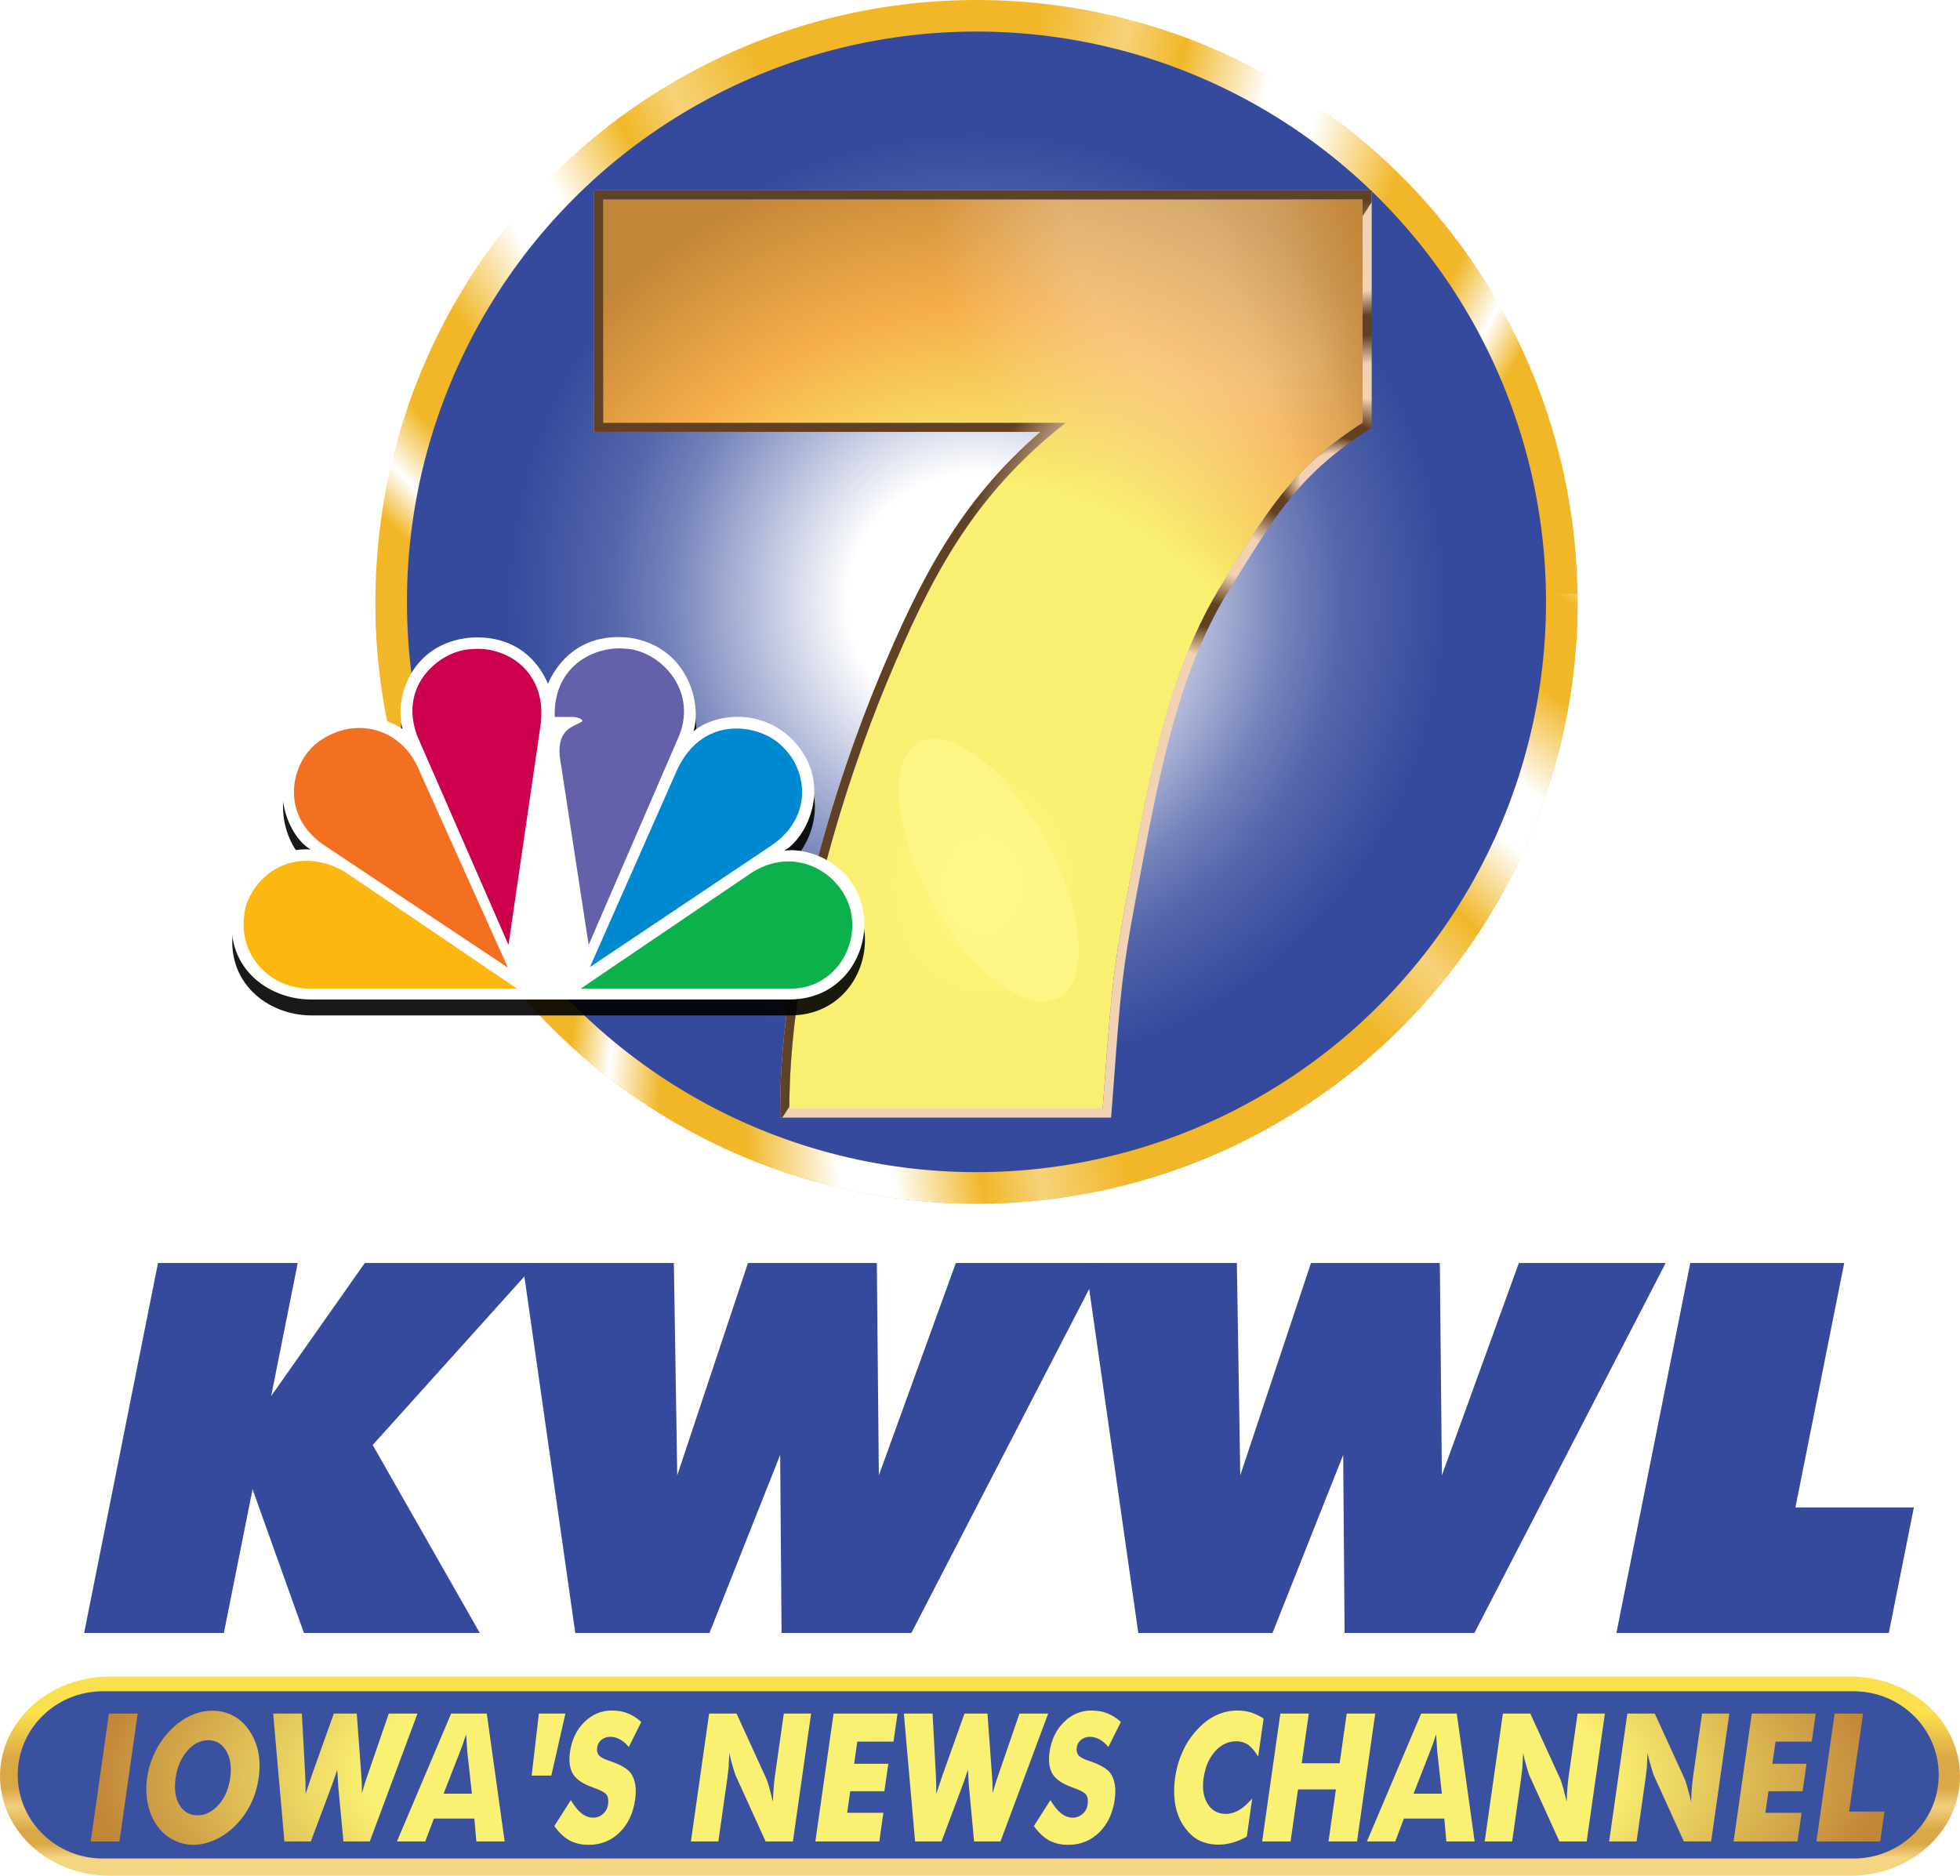 <svg width="3867" height="3701" viewBox="0 0 3867 3701" fill="none" xmlns="http://www.w3.org/2000/svg">
<path fill-rule="evenodd" clip-rule="evenodd" d="M166 3222H441.67L498.273 2938.45L599.686 3222H946.635L735.31 2851.12L1058.48 2492.02H719.745L534.997 2754.48L587.39 2492.02H311.721L166 3222Z" fill="#364A9D"/>
<path fill-rule="evenodd" clip-rule="evenodd" d="M2840.75 2492.01H2586.5L2446.99 2910.96L2440.29 2492.01H2141.59L2245.82 3221.97H2510.61L2650.05 2870.74L2652.82 3221.97L2908.92 3221.99L3286.29 2492.01L2996.64 2492.03L2844.75 2910.96L2840.75 2492.01Z" fill="#364A9D"/>
<path fill-rule="evenodd" clip-rule="evenodd" d="M3189.09 3221.99H3726.55L3776 2974.26H3542.3L3638.56 2492.03H3334.81L3189.09 3221.99Z" fill="#364A9D"/>
<path fill-rule="evenodd" clip-rule="evenodd" d="M1729.93 2492H1475.69L1336.17 2910.95L1329.48 2492H1030.77L1135 3221.96H1399.79L1539.23 2870.72L1542 3221.96L1798.1 3221.98L2175.47 2492L1885.82 2492.02L1733.93 2910.95L1729.93 2492Z" fill="#364A9D"/>
<path d="M0 3504.5C0 3395.98 96.873 3308 216.372 3308H3650.63C3770.13 3308 3867 3395.98 3867 3504.5C3867 3613.02 3770.13 3701 3650.63 3701H216.371C96.873 3701 0 3613.02 0 3504.5Z" fill="url(#paint0_linear_6666_953)"/>
<path d="M35 3502C35 3410.87 110.191 3337 202.944 3337H3657.06C3749.81 3337 3825 3410.87 3825 3502C3825 3593.13 3749.81 3667 3657.06 3667H202.944C110.191 3667 35 3593.13 35 3502Z" fill="#39519F"/>
<path d="M179 3633.28L214.905 3381.03H271.581L235.675 3633.28H179Z" fill="url(#paint1_radial_6666_953)"/>
<path d="M510.352 3507.67C507.752 3525.94 502.652 3542.99 495.052 3558.85C487.5 3574.35 477.52 3588.48 465.111 3601.23C452.844 3613.64 439.486 3623.17 425.037 3629.83C409.915 3636.61 395.417 3640 381.541 3640C367.477 3640 353.943 3636.61 340.938 3629.83C328.121 3623.06 317.571 3613.52 309.288 3601.23C300.847 3589.4 294.905 3575.16 291.463 3558.5C288.159 3542.19 287.758 3525.25 290.26 3507.67C292.761 3490.1 297.986 3473.15 305.933 3456.84C314.116 3440.19 324.113 3425.94 335.923 3414.11C348.035 3401.48 361.315 3391.83 375.764 3385.17C389.822 3378.62 404.304 3375.34 419.212 3375.34C434.119 3375.34 447.755 3378.68 460.12 3385.34C472.501 3391.89 482.996 3401.48 491.605 3414.11C500.307 3426.75 506.295 3440.99 509.571 3456.84C512.658 3472.7 512.919 3489.64 510.352 3507.67ZM389.83 3581.76C405.3 3581.76 419.244 3574.7 431.662 3560.57C437.816 3553.56 442.733 3545.69 446.413 3536.96C450.093 3528.23 452.702 3518.47 454.239 3507.67C457.231 3486.65 454.631 3469.02 446.439 3454.78C438.043 3440.65 426.204 3433.58 410.922 3433.58C395.265 3433.58 381.368 3440.65 369.231 3454.78C357.094 3468.9 349.522 3486.54 346.513 3507.67C343.39 3529.61 345.833 3547.36 353.842 3560.91C362.083 3574.81 374.079 3581.76 389.83 3581.76Z" fill="url(#paint2_radial_6666_953)"/>
<path d="M703.889 3381.03L712.696 3500.95C713.134 3505.78 713.505 3511.41 713.808 3517.84C713.856 3520.14 713.898 3523.47 713.933 3527.83C713.984 3532.08 714.017 3535.47 714.033 3538C716.408 3530.53 718.635 3523.12 720.712 3515.77C721.782 3512.21 723.469 3507.27 725.775 3500.95L767.033 3381.03H823.709L729.581 3633.28H677.547L667.421 3525.59C666.784 3517.55 666.338 3510.14 666.084 3503.36C666.088 3502.68 666.003 3501.3 665.829 3499.23C665.654 3497.16 665.49 3494.69 665.336 3491.82C665.034 3492.62 663.896 3496.01 661.921 3501.99C658.925 3511.18 656.164 3519.04 653.638 3525.59L613.277 3633.28H561.102L538.925 3381.03H595.601L602.06 3501.64C602.237 3505.66 602.471 3511.92 602.762 3520.42C602.986 3529.38 603.072 3535.7 603.017 3539.38C605.25 3532.25 606.907 3527.2 607.988 3524.21C611.016 3514.79 613.54 3507.27 615.56 3501.64L658.605 3381.03H703.889Z" fill="url(#paint3_radial_6666_953)"/>
<path d="M875.193 3539.03H931.024L921.915 3455.81C921.659 3454.32 921.357 3450.18 921.009 3443.4C920.544 3435.48 920.112 3428.3 919.715 3421.87C917.569 3427.72 915.602 3433.64 913.814 3439.61C911.496 3445.36 909.462 3450.76 907.712 3455.81L875.193 3539.03ZM783.163 3633.28L890.088 3381.03H960.405L995.661 3633.28H939.829L935.848 3588.14H856.108L838.995 3633.28H783.163Z" fill="url(#paint4_radial_6666_953)"/>
<path d="M1063.21 3381.03H1115.52L1087.73 3503.36H1048.91L1063.21 3381.03Z" fill="url(#paint5_radial_6666_953)"/>
<path d="M1126.24 3551.78C1133.2 3563.5 1140.21 3572.17 1147.29 3577.8C1154.72 3583.54 1162.37 3586.41 1170.25 3586.41C1177.66 3586.41 1184.15 3583.94 1189.73 3579.01C1195.3 3574.07 1198.63 3567.81 1199.71 3560.22C1200.89 3551.95 1199.8 3545.46 1196.44 3540.75C1192.76 3536.27 1183.91 3531.62 1169.87 3526.8C1150.76 3520.14 1137.78 3511.52 1130.94 3500.95C1124.04 3490.15 1121.91 3475.45 1124.56 3456.84C1128 3432.72 1137.4 3413.08 1152.78 3397.92C1167.99 3382.64 1186.14 3375 1207.23 3375C1219.14 3375 1229.65 3376.9 1238.77 3380.69C1248.35 3384.48 1257.16 3390.11 1265.19 3397.57L1240.58 3447.02C1235.32 3440.47 1229.48 3435.42 1223.05 3431.86C1216.77 3428.53 1210.4 3426.86 1203.93 3426.86C1197.37 3426.86 1191.59 3428.87 1186.62 3432.89C1181.86 3436.68 1179.03 3441.74 1178.13 3448.06C1177.26 3454.14 1178.37 3459.2 1181.46 3463.22C1184.76 3467.01 1191.46 3470.63 1201.57 3474.07C1201.93 3474.19 1202.24 3474.3 1202.5 3474.42C1202.78 3474.42 1203.19 3474.53 1203.72 3474.76C1225.53 3482.23 1239.43 3490.61 1245.42 3499.92C1249.37 3505.78 1252.07 3513.19 1253.51 3522.15C1254.74 3530.65 1254.58 3540.29 1253.05 3551.09C1249.25 3577.74 1239.02 3599.28 1222.33 3615.71C1205.59 3631.9 1185.31 3640 1161.5 3640C1146.87 3640 1134.21 3637.07 1123.51 3631.21C1112.91 3625.35 1102.95 3615.94 1093.64 3602.96L1126.24 3551.78Z" fill="url(#paint6_radial_6666_953)"/>
<path d="M1363.14 3633.28L1399.04 3381.03H1453.19L1512.49 3510.77C1513.95 3514.33 1515.68 3519.68 1517.66 3526.8C1520.2 3535.99 1522.6 3545.46 1524.87 3555.23C1525.34 3542.02 1525.86 3532.77 1526.42 3527.49C1527.04 3519.22 1527.8 3511.92 1528.69 3505.6L1546.43 3381.03H1600.29L1564.38 3633.28H1510.52L1451.29 3503.02C1450.43 3501.18 1448.71 3495.78 1446.14 3486.82C1443.81 3479.47 1441.39 3470.17 1438.87 3458.91C1438.53 3467.87 1438.09 3477.17 1437.56 3486.82C1436.4 3497.62 1435.55 3504.92 1435.01 3508.71L1417.28 3633.28H1363.14Z" fill="url(#paint7_radial_6666_953)"/>
<path d="M1608.68 3633.28L1644.59 3381.03H1770.74L1762.86 3436.34H1691.42L1685.19 3480.1H1752.56L1744.86 3534.21H1677.49L1671.43 3576.77H1742.88L1734.83 3633.28H1608.68Z" fill="url(#paint8_radial_6666_953)"/>
<path d="M1948.22 3381.03L1957.02 3500.95C1957.46 3505.78 1957.83 3511.41 1958.14 3517.84C1958.18 3520.14 1958.23 3523.47 1958.26 3527.83C1958.31 3532.08 1958.35 3535.47 1958.36 3538C1960.74 3530.53 1962.96 3523.12 1965.04 3515.77C1966.11 3512.21 1967.8 3507.27 1970.1 3500.95L2011.36 3381.03H2068.04L1973.91 3633.28H1921.88L1911.75 3525.59C1911.11 3517.55 1910.67 3510.14 1910.41 3503.36C1910.42 3502.68 1910.33 3501.3 1910.16 3499.23C1909.98 3497.16 1909.82 3494.69 1909.66 3491.82C1909.36 3492.62 1908.22 3496.01 1906.25 3501.99C1903.25 3511.18 1900.49 3519.04 1897.97 3525.59L1857.61 3633.28H1805.43L1783.25 3381.03H1839.93L1846.39 3501.64C1846.57 3505.66 1846.8 3511.92 1847.09 3520.42C1847.31 3529.38 1847.4 3535.7 1847.35 3539.38C1849.58 3532.25 1851.23 3527.2 1852.32 3524.21C1855.34 3514.79 1857.87 3507.27 1859.89 3501.64L1902.93 3381.03H1948.22Z" fill="url(#paint9_radial_6666_953)"/>
<path d="M2072.42 3551.78C2079.38 3563.5 2086.4 3572.17 2093.47 3577.8C2100.9 3583.54 2108.56 3586.41 2116.43 3586.41C2123.84 3586.41 2130.33 3583.94 2135.91 3579.01C2141.49 3574.07 2144.82 3567.81 2145.9 3560.22C2147.07 3551.95 2145.98 3545.46 2142.62 3540.75C2138.95 3536.27 2130.09 3531.62 2116.06 3526.8C2096.94 3520.14 2083.97 3511.52 2077.13 3500.95C2070.22 3490.15 2068.1 3475.45 2070.75 3456.84C2074.18 3432.72 2083.59 3413.08 2098.96 3397.92C2114.17 3382.64 2132.32 3375 2153.42 3375C2165.32 3375 2175.84 3376.9 2184.95 3380.69C2194.54 3384.48 2203.35 3390.11 2211.38 3397.57L2186.76 3447.02C2181.51 3440.47 2175.66 3435.42 2169.23 3431.86C2162.95 3428.53 2156.58 3426.86 2150.11 3426.86C2143.55 3426.86 2137.78 3428.87 2132.8 3432.89C2128.04 3436.68 2125.21 3441.74 2124.31 3448.06C2123.45 3454.14 2124.56 3459.2 2127.64 3463.22C2130.94 3467.01 2137.65 3470.63 2147.75 3474.07C2148.11 3474.19 2148.42 3474.3 2148.69 3474.42C2148.97 3474.42 2149.37 3474.53 2149.9 3474.76C2171.72 3482.23 2185.62 3490.61 2191.61 3499.92C2195.56 3505.78 2198.25 3513.19 2199.69 3522.15C2200.92 3530.65 2200.77 3540.29 2199.23 3551.09C2195.44 3577.74 2185.2 3599.28 2168.52 3615.71C2151.77 3631.9 2131.49 3640 2107.68 3640C2093.05 3640 2080.39 3637.07 2069.69 3631.21C2059.09 3625.35 2049.13 3615.94 2039.82 3602.96L2072.42 3551.78Z" fill="url(#paint10_radial_6666_953)"/>
<path d="M2493.04 3390.85L2482.35 3465.98C2475.81 3455.29 2469.31 3447.54 2462.88 3442.71C2455.58 3438 2447.66 3435.65 2439.13 3435.65C2423.1 3435.65 2409.06 3442.37 2397.02 3455.81C2392.87 3460.63 2389.34 3465.69 2386.43 3470.97C2383.54 3476.14 2381.05 3482.06 2378.98 3488.72C2377.02 3495.27 2375.55 3501.93 2374.59 3508.71C2371.71 3528.92 2374.38 3545.75 2382.59 3559.19C2390.93 3572.4 2402.97 3579.01 2418.72 3579.01C2427.16 3579.01 2435.76 3576.54 2444.53 3571.6C2452.29 3567.12 2460.98 3559.42 2470.6 3548.51L2459.88 3623.8C2448.63 3629.78 2439.2 3633.74 2431.61 3635.69C2422.14 3638.33 2413.05 3639.66 2404.33 3639.66C2393.26 3639.66 2383.09 3637.99 2373.82 3634.66C2364.52 3631.44 2356.51 3626.5 2349.77 3619.84C2336.22 3606.98 2326.76 3591.12 2321.38 3572.29C2316.09 3552.76 2315.15 3531.11 2318.53 3507.33C2321.24 3488.26 2326.36 3470.74 2333.89 3454.78C2337.33 3447.08 2341.31 3439.84 2345.84 3433.07C2350.47 3426.17 2356.17 3419.05 2362.94 3411.7C2374.55 3399.29 2386.92 3390.11 2400.05 3384.13C2413.11 3378.04 2427.09 3375 2442 3375C2450.53 3375 2459.26 3376.26 2468.18 3378.79C2476.94 3381.78 2485.23 3385.8 2493.04 3390.85Z" fill="url(#paint11_radial_6666_953)"/>
<path d="M2490.18 3633.28L2526.08 3381.03H2582.19L2568.24 3479.07H2643.06L2657.01 3381.03H2713.27L2677.36 3633.28H2621.11L2635.72 3530.59H2560.91L2546.29 3633.28H2490.18Z" fill="url(#paint12_radial_6666_953)"/>
<path d="M2788.94 3539.03H2844.77L2835.66 3455.81C2835.4 3454.32 2835.1 3450.18 2834.75 3443.4C2834.29 3435.48 2833.86 3428.3 2833.46 3421.87C2831.31 3427.72 2829.35 3433.64 2827.56 3439.61C2825.24 3445.36 2823.21 3450.76 2821.46 3455.81L2788.94 3539.03ZM2696.91 3633.28L2803.83 3381.03H2874.15L2909.41 3633.28H2853.57L2849.59 3588.14H2769.85L2752.74 3633.28H2696.91Z" fill="url(#paint13_radial_6666_953)"/>
<path d="M2929.24 3633.28L2965.14 3381.03H3019.28L3078.59 3510.77C3080.05 3514.33 3081.77 3519.68 3083.76 3526.8C3086.3 3535.99 3088.7 3545.46 3090.96 3555.23C3091.44 3542.02 3091.96 3532.77 3092.52 3527.49C3093.14 3519.22 3093.89 3511.92 3094.79 3505.6L3112.52 3381.03H3166.39L3130.48 3633.28H3076.62L3017.39 3503.02C3016.53 3501.18 3014.81 3495.78 3012.24 3486.82C3009.91 3479.47 3007.49 3470.17 3004.96 3458.91C3004.63 3467.87 3004.19 3477.17 3003.66 3486.82C3002.5 3497.62 3001.65 3504.92 3001.11 3508.71L2983.38 3633.28H2929.24Z" fill="url(#paint14_radial_6666_953)"/>
<path d="M3174.78 3633.28L3210.69 3381.03H3264.83L3324.13 3510.77C3325.6 3514.33 3327.32 3519.68 3329.31 3526.8C3331.84 3535.99 3334.24 3545.46 3336.51 3555.23C3336.98 3542.02 3337.5 3532.77 3338.07 3527.49C3338.68 3519.22 3339.44 3511.92 3340.34 3505.6L3358.07 3381.03H3411.93L3376.03 3633.28H3322.17L3262.94 3503.02C3262.07 3501.18 3260.36 3495.78 3257.79 3486.82C3255.46 3479.47 3253.03 3470.17 3250.51 3458.91C3250.17 3467.87 3249.74 3477.17 3249.21 3486.82C3248.05 3497.62 3247.2 3504.92 3246.66 3508.71L3228.93 3633.28H3174.78Z" fill="url(#paint15_radial_6666_953)"/>
<path d="M3420.33 3633.28L3456.23 3381.03H3582.38L3574.51 3436.34H3503.07L3496.84 3480.1H3564.2L3556.5 3534.21H3489.14L3483.08 3576.77H3554.52L3546.48 3633.28H3420.33Z" fill="url(#paint16_radial_6666_953)"/>
<path d="M3583.75 3633.28L3619.65 3381.03H3675.76L3648.25 3574.35H3718L3709.61 3633.28H3583.75Z" fill="url(#paint17_radial_6666_953)"/>
<ellipse cx="1926.58" cy="1187.5" rx="1185.92" ry="1187.5" fill="url(#paint18_radial_6666_953)"/>
<path d="M3112.39 1171.15C3112.46 1176.59 3112.5 1182.05 3112.5 1187.5C3112.5 1843.34 2581.54 2375 1926.58 2375C1271.62 2375 740.662 1843.34 740.662 1187.5C740.662 1182.05 740.699 1176.59 740.772 1171.15H3112.39Z" fill="url(#paint19_radial_6666_953)"/>
<ellipse cx="1926.58" cy="1187.5" rx="1123.67" ry="1125.25" fill="url(#paint20_radial_6666_953)"/>
<path d="M1190.13 393.555H2688.35V834.244C2543.81 927.956 2499.28 1011.9 2411.92 1151.11C2306.07 1320.21 2269.61 1521.9 2223.06 1770.44C2192.9 1931.45 2192.38 1966.86 2175.58 2187.2H1557.29C1557.29 1893.36 1664.38 1551.19 1750.91 1343.66C1837.43 1136.13 1920.25 977.545 2102.42 834.244H1190.13V393.555Z" fill="url(#paint21_radial_6666_953)"/>
<path d="M1190.13 393.555H2688.35V834.244C2543.81 927.956 2499.28 1011.9 2411.92 1151.11C2306.07 1320.21 2269.61 1521.9 2223.06 1770.44C2192.9 1931.45 2192.38 1966.86 2175.58 2187.2H1557.29C1557.29 1893.36 1664.38 1551.19 1750.91 1343.66C1837.43 1136.13 1920.25 977.545 2102.42 834.244H1190.13V393.555Z" fill="url(#paint22_radial_6666_953)"/>
<path d="M1190.13 393.555H2688.35V834.244C2543.81 927.956 2499.28 1011.9 2411.92 1151.11C2306.07 1320.21 2269.61 1521.9 2223.06 1770.44C2192.9 1931.45 2192.38 1966.86 2175.58 2187.2H1557.29C1557.29 1893.36 1664.38 1551.19 1750.91 1343.66C1837.43 1136.13 1920.25 977.545 2102.42 834.244H1190.13V393.555Z" fill="url(#paint23_linear_6666_953)"/>
<g opacity="0.6" filter="url(#filter0_f_6666_953)">
<path d="M2062.09 1655.82C2138.57 1795.16 2150.64 1935.52 2089.05 1969.32C2027.46 2003.13 1915.53 1917.59 1839.05 1778.25C1762.57 1638.92 1750.5 1498.56 1812.09 1464.75C1873.68 1430.94 1985.61 1516.49 2062.09 1655.82Z" fill="#FFF891"/>
</g>
<path fill-rule="evenodd" clip-rule="evenodd" d="M1172.19 375.617V852.18H2052.5C1893.31 990.021 1814.97 1143.4 1734.35 1336.76C1647.45 1545.19 1539.35 1889.91 1539.35 2187.2V2205.14H2192.2L2193.47 2188.56C2195.24 2165.23 2196.84 2143.98 2198.31 2124.45C2210.7 1959.44 2213.91 1916.73 2240.69 1773.74L2242.67 1763.16L2242.67 1763.16C2288.46 1518.63 2324.91 1323.93 2427.11 1160.64C2434.27 1149.23 2441.14 1138.21 2447.78 1127.55L2447.82 1127.48C2522.38 1007.76 2568.9 933.061 2698.11 849.293L2706.29 843.991V375.617H1172.19ZM2102.42 834.243H1190.13V393.554H2688.35V834.243C2555.71 920.235 2507.3 997.999 2432.72 1117.79L2432.66 1117.89C2425.98 1128.61 2419.1 1139.67 2411.92 1151.11C2307.89 1317.31 2270.88 1515 2225.44 1757.71L2223.06 1770.44C2196.09 1914.42 2192.82 1957.96 2180.42 2123.11C2178.95 2142.65 2177.36 2163.89 2175.58 2187.2H1557.29C1557.29 2181.24 1557.33 2175.26 1557.42 2169.26C1561.62 1879.54 1666.14 1546.98 1750.91 1343.66C1833.84 1144.74 1913.36 990.801 2080.23 852.18C2087.46 846.173 2094.85 840.195 2102.42 834.243Z" fill="url(#paint24_radial_6666_953)"/>
<path d="M2706.29 398.875V375.617H1172.19V852.18H2052.5C1893.31 990.021 1814.97 1143.4 1734.35 1336.76C1647.45 1545.19 1539.35 1889.91 1539.35 2187.2V2205.14H1543.44L1557.29 2183.63C1557.31 2178.85 1557.35 2174.06 1557.42 2169.26C1561.62 1879.54 1666.14 1546.98 1750.91 1343.66C1833.84 1144.74 1913.36 990.801 2080.23 852.18C2087.46 846.173 2094.85 840.195 2102.42 834.243H1190.13V393.554H2688.35V426.736L2706.29 398.875Z" fill="url(#paint25_radial_6666_953)"/>
<g opacity="0.9" filter="url(#filter1_f_6666_953)">
<path d="M1082.32 1380.94C1062.86 1333.75 1015.44 1282.8 926.649 1289.8C813.537 1301.74 778.285 1406.99 795.38 1469.78C750.33 1440.16 673.725 1427.14 606.861 1482.75C520.53 1566.78 566.705 1680.41 614.166 1707.67C561.861 1702.97 479.197 1737.29 460.908 1827.05C441.454 1938.51 528.96 2003.48 614.166 2003.48H1559.02C1657.55 2003.48 1712.22 1920.72 1706.09 1842.67C1696.42 1740.8 1600.42 1701.71 1548.05 1710.08C1591.8 1686.38 1650.24 1575.04 1561.38 1487.51C1490.85 1422.37 1400.93 1446.07 1369.32 1474.49C1386.36 1420.07 1358.42 1307.58 1244.01 1289.79C1236.11 1288.93 1228.49 1288.47 1221.24 1288.47C1133.91 1288.48 1094.64 1350.46 1082.32 1380.94Z" fill="black"/>
</g>
<path d="M1081.15 1349.47C1061.69 1302.29 1014.28 1251.33 925.483 1258.33C812.371 1270.27 777.119 1375.52 794.214 1438.31C749.164 1408.69 672.559 1395.67 605.694 1451.28C519.364 1535.31 565.539 1648.95 613 1676.2C560.695 1671.5 478.031 1705.82 459.742 1795.59C440.288 1907.04 527.794 1972.02 613 1972.02H1557.86C1656.39 1972.02 1711.06 1889.25 1704.92 1811.2C1695.26 1709.33 1599.25 1670.24 1546.88 1678.62C1590.63 1654.92 1649.07 1543.57 1560.22 1456.04C1489.68 1390.9 1399.77 1414.6 1368.15 1443.02C1385.2 1388.6 1357.25 1276.11 1242.85 1258.32C1234.94 1257.46 1227.33 1257 1220.07 1257C1132.74 1257.01 1093.48 1318.99 1081.15 1349.47Z" fill="white"/>
<path d="M621.431 1469.01C571.544 1512.85 553.388 1612.2 643.315 1670.28L1002.07 1909.26L828.118 1522.32C791.669 1431.01 691.954 1411.1 621.431 1469.01Z" fill="#F37021"/>
<path d="M930.245 1280.89C871.931 1282.04 784.366 1349.47 823.335 1452.43L1003.24 1864.4L1066.46 1431.09C1081.09 1323.42 997.171 1273.72 930.245 1280.89Z" fill="#CC004C"/>
<path d="M1094.54 1414.55H1128.55C1128.55 1414.55 1146.72 1414.55 1149.19 1422.87C1135.81 1433.49 1099.37 1434.82 1104.2 1491.52L1161.39 1864.34L1340.07 1451.28C1376.62 1359.05 1299.91 1282.03 1231.85 1279.68C1228.68 1279.45 1225.49 1279.27 1222.19 1279.27C1161.11 1279.27 1091.11 1322.37 1094.54 1414.55Z" fill="#6460AA"/>
<path d="M1332.88 1525.84L1163.88 1908.14L1522.52 1667.89C1605.2 1610.96 1591.86 1519.93 1545.59 1474.93C1526.19 1453.76 1490.56 1437.4 1452.83 1437.4C1408.25 1437.39 1360.54 1460.35 1332.88 1525.84Z" fill="#0089D0"/>
<path d="M1482.37 1722.29L1145.56 1950.72H1560.27C1645.35 1950.72 1700.03 1865.54 1675.72 1787.37C1659.44 1738.24 1611.28 1699.67 1555.37 1699.62C1531.85 1699.63 1506.89 1706.51 1482.37 1722.29Z" fill="#0DB14B"/>
<path d="M611.767 1950.73H1020.36L683.466 1722.3C605.635 1673.75 518.118 1702.16 486.525 1782.73C459.745 1874.97 526.61 1950.73 611.767 1950.73Z" fill="#FCB711"/>
<defs>
<filter id="filter0_f_6666_953" x="1675.46" y="1360.07" width="550.221" height="713.936" filterUnits="userSpaceOnUse" color-interpolation-filters="sRGB">
<feFlood flood-opacity="0" result="BackgroundImageFix"/>
<feBlend mode="normal" in="SourceGraphic" in2="BackgroundImageFix" result="shape"/>
<feGaussianBlur stdDeviation="48.65" result="effect1_foregroundBlur_6666_953"/>
</filter>
<filter id="filter1_f_6666_953" x="366.766" y="1197.07" width="1431.19" height="897.816" filterUnits="userSpaceOnUse" color-interpolation-filters="sRGB">
<feFlood flood-opacity="0" result="BackgroundImageFix"/>
<feBlend mode="normal" in="SourceGraphic" in2="BackgroundImageFix" result="shape"/>
<feGaussianBlur stdDeviation="45.7" result="effect1_foregroundBlur_6666_953"/>
</filter>
<linearGradient id="paint0_linear_6666_953" x1="1933.5" y1="3308" x2="1933.5" y2="3701" gradientUnits="userSpaceOnUse">
<stop offset="0.18" stop-color="#FBE04E"/>
<stop offset="0.41" stop-color="#DBA847"/>
<stop offset="0.56" stop-color="#DBA847"/>
<stop offset="0.65" stop-color="#F2CF7D"/>
<stop offset="0.775" stop-color="#DBA847"/>
<stop offset="0.84" stop-color="#DBA847"/>
<stop offset="0.91" stop-color="#F5D484"/>
</linearGradient>
<radialGradient id="paint1_radial_6666_953" cx="0" cy="0" r="1" gradientUnits="userSpaceOnUse" gradientTransform="translate(1948.5 3507.5) scale(1769.5 519.432)">
<stop offset="0.69" stop-color="#FAF172"/>
<stop offset="1" stop-color="#C28638"/>
</radialGradient>
<radialGradient id="paint2_radial_6666_953" cx="0" cy="0" r="1" gradientUnits="userSpaceOnUse" gradientTransform="translate(1948.5 3507.5) scale(1769.5 519.432)">
<stop offset="0.69" stop-color="#FAF172"/>
<stop offset="1" stop-color="#C28638"/>
</radialGradient>
<radialGradient id="paint3_radial_6666_953" cx="0" cy="0" r="1" gradientUnits="userSpaceOnUse" gradientTransform="translate(1948.5 3507.5) scale(1769.5 519.432)">
<stop offset="0.69" stop-color="#FAF172"/>
<stop offset="1" stop-color="#C28638"/>
</radialGradient>
<radialGradient id="paint4_radial_6666_953" cx="0" cy="0" r="1" gradientUnits="userSpaceOnUse" gradientTransform="translate(1948.5 3507.5) scale(1769.5 519.432)">
<stop offset="0.69" stop-color="#FAF172"/>
<stop offset="1" stop-color="#C28638"/>
</radialGradient>
<radialGradient id="paint5_radial_6666_953" cx="0" cy="0" r="1" gradientUnits="userSpaceOnUse" gradientTransform="translate(1948.5 3507.5) scale(1769.5 519.432)">
<stop offset="0.69" stop-color="#FAF172"/>
<stop offset="1" stop-color="#C28638"/>
</radialGradient>
<radialGradient id="paint6_radial_6666_953" cx="0" cy="0" r="1" gradientUnits="userSpaceOnUse" gradientTransform="translate(1948.5 3507.5) scale(1769.5 519.432)">
<stop offset="0.69" stop-color="#FAF172"/>
<stop offset="1" stop-color="#C28638"/>
</radialGradient>
<radialGradient id="paint7_radial_6666_953" cx="0" cy="0" r="1" gradientUnits="userSpaceOnUse" gradientTransform="translate(1948.5 3507.5) scale(1769.5 519.432)">
<stop offset="0.69" stop-color="#FAF172"/>
<stop offset="1" stop-color="#C28638"/>
</radialGradient>
<radialGradient id="paint8_radial_6666_953" cx="0" cy="0" r="1" gradientUnits="userSpaceOnUse" gradientTransform="translate(1948.5 3507.5) scale(1769.5 519.432)">
<stop offset="0.69" stop-color="#FAF172"/>
<stop offset="1" stop-color="#C28638"/>
</radialGradient>
<radialGradient id="paint9_radial_6666_953" cx="0" cy="0" r="1" gradientUnits="userSpaceOnUse" gradientTransform="translate(1948.5 3507.5) scale(1769.5 519.432)">
<stop offset="0.69" stop-color="#FAF172"/>
<stop offset="1" stop-color="#C28638"/>
</radialGradient>
<radialGradient id="paint10_radial_6666_953" cx="0" cy="0" r="1" gradientUnits="userSpaceOnUse" gradientTransform="translate(1948.5 3507.5) scale(1769.5 519.432)">
<stop offset="0.69" stop-color="#FAF172"/>
<stop offset="1" stop-color="#C28638"/>
</radialGradient>
<radialGradient id="paint11_radial_6666_953" cx="0" cy="0" r="1" gradientUnits="userSpaceOnUse" gradientTransform="translate(1948.5 3507.5) scale(1769.5 519.432)">
<stop offset="0.69" stop-color="#FAF172"/>
<stop offset="1" stop-color="#C28638"/>
</radialGradient>
<radialGradient id="paint12_radial_6666_953" cx="0" cy="0" r="1" gradientUnits="userSpaceOnUse" gradientTransform="translate(1948.5 3507.5) scale(1769.5 519.432)">
<stop offset="0.69" stop-color="#FAF172"/>
<stop offset="1" stop-color="#C28638"/>
</radialGradient>
<radialGradient id="paint13_radial_6666_953" cx="0" cy="0" r="1" gradientUnits="userSpaceOnUse" gradientTransform="translate(1948.5 3507.5) scale(1769.5 519.432)">
<stop offset="0.69" stop-color="#FAF172"/>
<stop offset="1" stop-color="#C28638"/>
</radialGradient>
<radialGradient id="paint14_radial_6666_953" cx="0" cy="0" r="1" gradientUnits="userSpaceOnUse" gradientTransform="translate(1948.5 3507.5) scale(1769.5 519.432)">
<stop offset="0.69" stop-color="#FAF172"/>
<stop offset="1" stop-color="#C28638"/>
</radialGradient>
<radialGradient id="paint15_radial_6666_953" cx="0" cy="0" r="1" gradientUnits="userSpaceOnUse" gradientTransform="translate(1948.5 3507.5) scale(1769.5 519.432)">
<stop offset="0.69" stop-color="#FAF172"/>
<stop offset="1" stop-color="#C28638"/>
</radialGradient>
<radialGradient id="paint16_radial_6666_953" cx="0" cy="0" r="1" gradientUnits="userSpaceOnUse" gradientTransform="translate(1948.5 3507.5) scale(1769.5 519.432)">
<stop offset="0.69" stop-color="#FAF172"/>
<stop offset="1" stop-color="#C28638"/>
</radialGradient>
<radialGradient id="paint17_radial_6666_953" cx="0" cy="0" r="1" gradientUnits="userSpaceOnUse" gradientTransform="translate(1948.5 3507.5) scale(1769.5 519.432)">
<stop offset="0.69" stop-color="#FAF172"/>
<stop offset="1" stop-color="#C28638"/>
</radialGradient>
<radialGradient id="paint18_radial_6666_953" cx="0" cy="0" r="1" gradientUnits="userSpaceOnUse" gradientTransform="translate(1754.07 -1.79739e-05) rotate(85.846) scale(2381.26 2378.08)">
<stop offset="0.125" stop-color="#F1B728"/>
<stop offset="0.2" stop-color="#F6D279"/>
<stop offset="0.25" stop-color="#F1B728"/>
<stop offset="0.325" stop-color="white"/>
<stop offset="0.37" stop-color="white"/>
<stop offset="0.45" stop-color="#F1B728"/>
<stop offset="0.525" stop-color="#F1B728"/>
<stop offset="0.57" stop-color="white"/>
<stop offset="0.605" stop-color="#F1B728"/>
</radialGradient>
<radialGradient id="paint19_radial_6666_953" cx="0" cy="0" r="1" gradientUnits="userSpaceOnUse" gradientTransform="translate(2504.77 2232.04) rotate(-104.523) scale(2305.71 2302.63)">
<stop offset="0.125" stop-color="#F1B728"/>
<stop offset="0.2" stop-color="#F6D279"/>
<stop offset="0.25" stop-color="#F1B728"/>
<stop offset="0.325" stop-color="white"/>
<stop offset="0.37" stop-color="white"/>
<stop offset="0.45" stop-color="#F1B728"/>
<stop offset="0.525" stop-color="#F1B728"/>
<stop offset="0.57" stop-color="white"/>
<stop offset="0.605" stop-color="#F1B728"/>
</radialGradient>
<radialGradient id="paint20_radial_6666_953" cx="0" cy="0" r="1" gradientUnits="userSpaceOnUse" gradientTransform="translate(1926.58 1186.97) rotate(90) scale(1125.78 1124.2)">
<stop offset="0.225" stop-color="white"/>
<stop offset="0.535" stop-color="#7684BC"/>
<stop offset="0.64" stop-color="#5566AC"/>
<stop offset="0.82" stop-color="#364A9D"/>
</radialGradient>
<radialGradient id="paint21_radial_6666_953" cx="0" cy="0" r="1" gradientUnits="userSpaceOnUse" gradientTransform="translate(1939.24 1745.12) rotate(-90) scale(1464.46 1223.26)">
<stop offset="0.015" stop-color="#FFF780"/>
<stop offset="0.195" stop-color="#F9F071"/>
<stop offset="0.54" stop-color="#F9F071"/>
<stop offset="0.775" stop-color="#F6AE4A"/>
<stop offset="1" stop-color="#C28638"/>
</radialGradient>
<radialGradient id="paint22_radial_6666_953" cx="0" cy="0" r="1" gradientUnits="userSpaceOnUse" gradientTransform="translate(2405.59 393.555) rotate(83.045) scale(683.981 571.326)">
<stop offset="0.54" stop-color="white" stop-opacity="0.27"/>
<stop offset="1" stop-color="white" stop-opacity="0"/>
</radialGradient>
<linearGradient id="paint23_linear_6666_953" x1="2443.57" y1="601.934" x2="2723.7" y2="504.339" gradientUnits="userSpaceOnUse">
<stop stop-color="#C28638" stop-opacity="0"/>
<stop offset="0.39" stop-color="#C28638" stop-opacity="0.224"/>
<stop offset="0.945" stop-color="#C28638"/>
</linearGradient>
<radialGradient id="paint24_radial_6666_953" cx="0" cy="0" r="1" gradientUnits="userSpaceOnUse" gradientTransform="translate(2609.75 933.758) rotate(152.342) scale(1437.35 910.921)">
<stop offset="0.035" stop-color="#F1D1B3"/>
<stop offset="0.065" stop-color="#614123"/>
<stop offset="0.09" stop-color="#614123"/>
<stop offset="0.14" stop-color="#F1D2B3"/>
<stop offset="0.205" stop-color="#F1D1B3"/>
<stop offset="0.26" stop-color="#614123"/>
<stop offset="0.3" stop-color="#614123"/>
<stop offset="0.35" stop-color="#F1D2B3"/>
<stop offset="0.405" stop-color="#F1D2B3"/>
</radialGradient>
<radialGradient id="paint25_radial_6666_953" cx="0" cy="0" r="1" gradientUnits="userSpaceOnUse" gradientTransform="translate(2609.75 933.758) rotate(152.342) scale(1437.35 910.921)">
<stop offset="0.035" stop-color="#F1D1B3"/>
<stop offset="0.065" stop-color="#614123"/>
<stop offset="0.09" stop-color="#614123"/>
<stop offset="0.14" stop-color="#F1D2B3"/>
<stop offset="0.205" stop-color="#F1D1B3"/>
<stop offset="0.26" stop-color="#614123"/>
<stop offset="0.3" stop-color="#614123"/>
<stop offset="0.35" stop-color="#F1D2B3"/>
<stop offset="0.405" stop-color="#F1D2B3"/>
<stop offset="0.53" stop-color="#614123"/>
</radialGradient>
</defs>
</svg>
